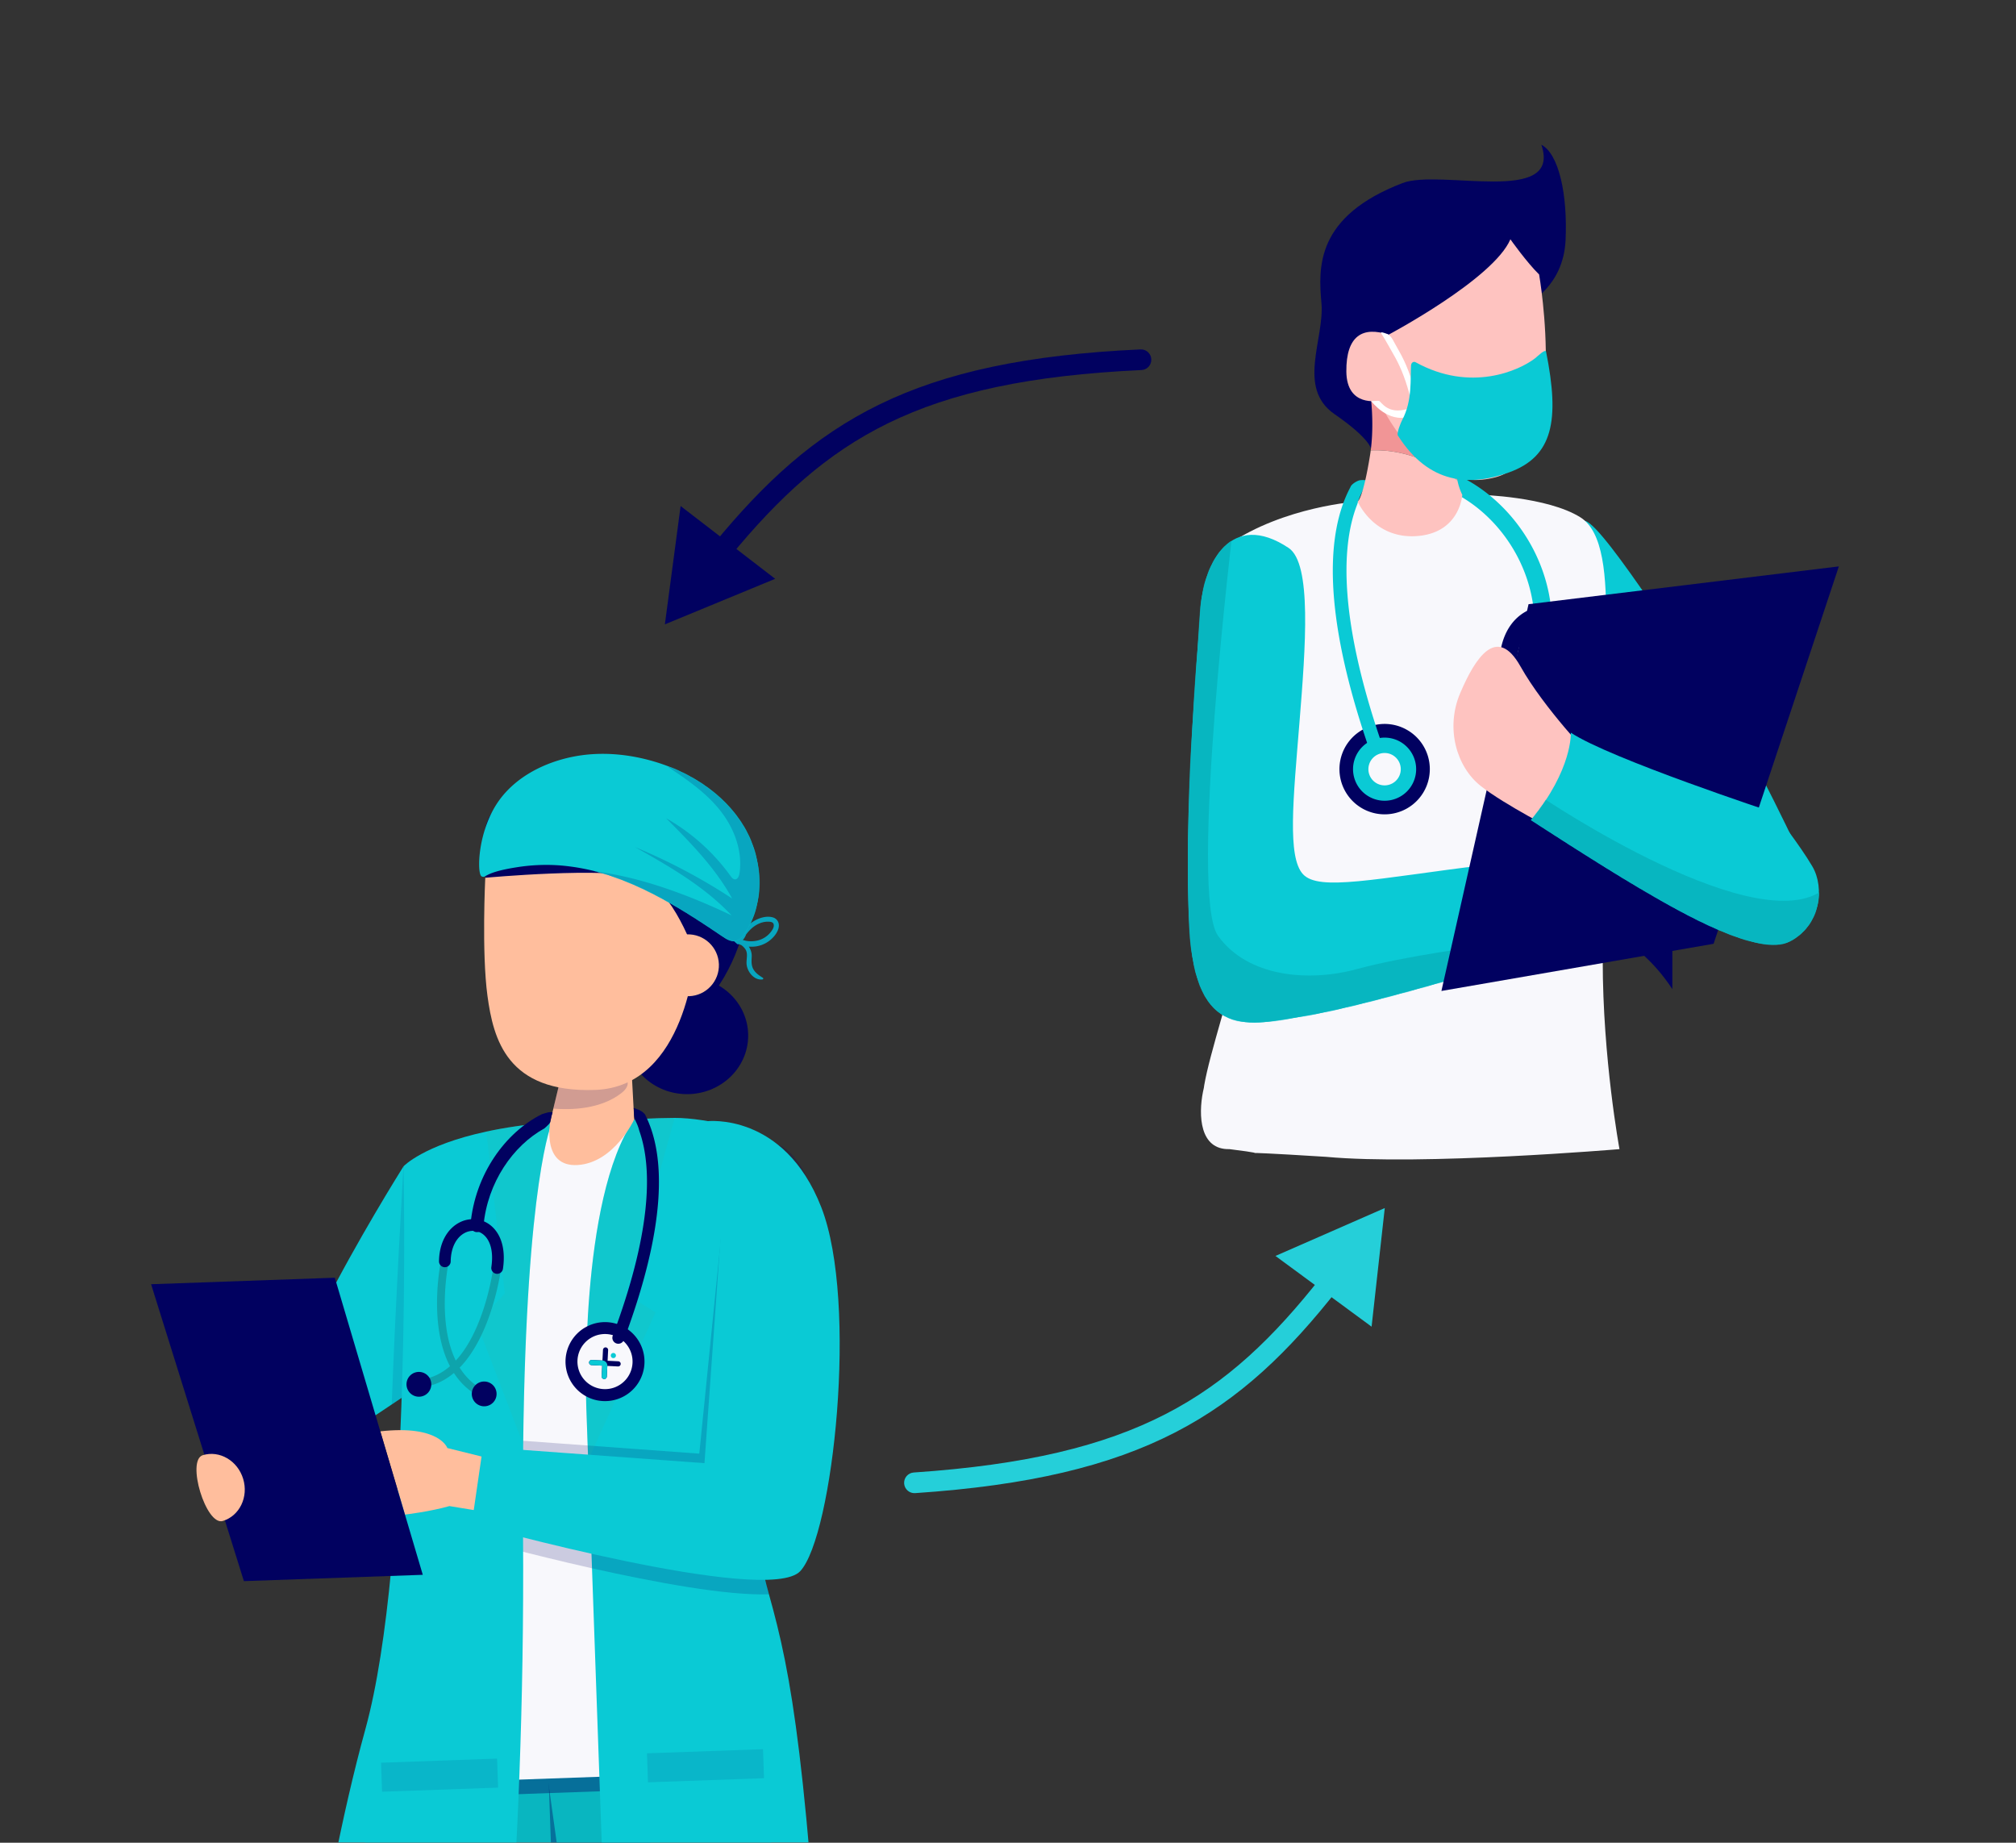 <svg width="2926" height="2674" fill="none" xmlns="http://www.w3.org/2000/svg"><rect width="100%" height="100%" fill="#333333" stroke="none"/><g clip-path="url(#clip0_13_53)"><ellipse cx="997.15" cy="1502.72" rx="88.75" ry="85" fill="#010160"/><path d="M2218.56 439.726s50.58-24.621 53.69-91.002c3.1-66.381-9.74-125.573-35.16-138.724 30.27 89.249-146.69 34.58-201.57 55.673-125.88 48.382-122.23 122.196-117.6 174.053 4.64 51.857-36.11 123.068 18.81 161.096 54.92 38.029 53.29 51.858 53.29 51.858l100.38-42.876 128.16-170.078zM707.606 1304.72s-2.375-9.89-5.384-77.38c-3.009-67.49 53.36-77.1 77.995-90.47 24.635-13.37 63.063-49.19 185.053 0s123.07 130.53 118.58 183.25c-4.5 52.72-37.34 125.12-90.559 163.78-53.219 38.66-51.639 52.72-51.639 52.72l-97.28-43.59-136.766-188.31z" fill="#010160"/><path d="M583.453 2028.05l-14.896 9.95-88.067 58.69-46.58-124.82c40.107-93.75 108.872-209.45 138.023-257.21 8.567-14 13.692-22.19 13.692-22.19 24.284 90.48-2.172 335.58-2.172 335.58z" fill="#0ACAD5"/><path opacity=".1" d="M583.452 2028.05l-14.896 9.95c5.255-145.28 17.069-345.53 17.069-345.53 24.284 90.48-2.173 335.58-2.173 335.58z" fill="#010160"/><path d="M946.851 2666.87l-124.019 267.81-117.492 253.67-141.249 872.75-155.132-15.59 18.07-878.93 156.122-750.32 80.964-110.36 16.961-23.09 2.616-3.61 2.298 3.43 260.861 384.24z" fill="#09B6C0"/><path opacity=".38" d="M946.852 2666.87l-136.934 299.96-14.162-400s-118.552-95.72-131.64-260.93c-.682-7.29-1.087-14.72-1.361-22.44l23.229-.83 260.868 384.24z" fill="#010160"/><path d="M683.692 2279.21l308.774-10.94 106.444 228.1 60.99 531.84-20.37 1012.52-140.349 4.97-211.934-1520.73s-97.095-63.31-103.555-245.76z" fill="#09B6C0"/><path opacity=".39" d="M794.913 1649.93l129.918-1.94 1.99 949.33-231.576 8.2s7.628-776.68 99.668-955.59z" fill="#010160"/><path d="M801.186 1628.62l129.918-1.93 1.991 949.33-231.577 8.2s7.628-776.68 99.668-955.6z" fill="#F8F8FC"/><path d="M1201.69 3086.11s-137.31 22.78-313.993-6.1l-34.038-961.4-2.733-77.19s-10.683-301.76 69.549-417.02c0 0 25.784-2.1 58.729-2.22 47.636-.21 128.466 20.53 149.896 40.51 6.25 5.82-8.67 3.11-7.59 23.6 5.21 97.9-38.07 340.01-26.28 508.09 3.3 47.45 10.81 83.23 20.8 119.06 33.06 117.78 56.08 240.41 85.66 772.67z" fill="#0ACAD5"/><path opacity=".18" d="M1080.74 1685.47s49.65-86.07 103.74 52.54c54.09 138.62 16.89 477.2-30.49 528.06-47.39 50.86-473.162-67.56-473.162-67.56l10.061-112.78 324.051 23.66 38.97-387.83s22.04 30.14 26.83-36.09z" fill="#010160"/><path opacity=".18" d="M1095.24 2194.37c3.3 47.45 10.82 83.23 20.8 119.07-60.77 2.22-166.017-17.38-256.811-37.71-92.572-20.82-170.134-42.38-170.134-42.38l10.061-112.78 154.98 11.31 169.074 12.35 79.3-340.08s-29.58-35.48-24.75-101.71c0 0 18.31-20.53 43.76-16.16 5.22 97.9-38.06 340.02-26.28 508.09z" fill="#010160"/><path d="M801.186 1628.62s-37.359 81.92-41.851 467.19c-.463 40.42-.533 84.19-.192 131.54 3.604 498.74-43.046 866.14-43.046 866.14s-90.835 55.96-290.063-14.27c0 0 35.702-321.39 104.204-569.74 68.502-248.34 55.387-817.01 55.387-817.01s28.562-30.66 120.122-50.42c26.356-5.71 57.876-10.55 95.439-13.43z" fill="#0ACAD5"/><path opacity=".15" d="M908.374 1877.78l43.101 26.58-97.808 214.25-2.733-77.19s-10.683-301.76 69.549-417.02c0 0 25.785-2.1 58.729-2.22l-70.838 255.6zm-107.188-249.15s-37.358 81.91-41.851 467.18l-67.26-175.24 40.617-43.6-26.937-234.92c26.348-5.71 57.868-10.55 95.431-13.42z" fill="#30B7A6"/><path d="M1025.87 1627s112.03-13.81 166.12 124.8c54.1 138.61 16.9 477.2-30.49 528.06-47.38 50.86-473.159-67.57-473.159-67.57l10.061-112.77 324.048 23.66 28.2-394.47c0-.01-29.57-35.5-24.78-101.71z" fill="#0ACAD5"/><path d="M698.907 2113.54l-49.623-12.29s-11.418-33.91-97.307-24.25l35.78 120.81s36.685-4.34 64.509-12.36l35.338 5.78 11.303-77.69z" fill="#FFBE9D"/><path opacity=".1" d="M1107.42 2538.24l-168.426 5.96 1.491 42.11 168.425-5.96-1.49-42.11zm-385.966 13.66l-168.423 5.96 1.491 42.11 168.423-5.96-1.491-42.11z" fill="#010160"/><path d="M920.483 1624.4s-29.044 62.79-81.972 66.15c-52.927 3.35-39.837-63.38-39.837-63.38l4.41-18.42 18.8-78.16 7.408-30.97 83.959-9.99 7.232 134.77z" fill="#FFBE9D"/><path opacity=".18" d="M901.571 1586.42c-29.895 22.98-71.437 24.45-98.488 22.32l18.8-78.16c38.998 7.89 116.079 27.86 79.688 55.84z" fill="#010160"/><path d="M1008.97 1385.05s-11.846 191.82-145.18 196.54c-127.783 4.53-147.726-73.48-156.283-136.45-8.556-62.96-3.2-171.42-3.2-171.42s177.708-16.29 225.254 0c47.545 16.28 79.409 111.33 79.409 111.33z" fill="#FFBE9D"/><path d="M219.288 1863.53l266.666-9.44 127.683 431.11-259.648 9.19-134.701-430.86z" fill="#010160"/><path d="M352.93 2145.94c8.008 26.37-5.226 53.73-29.565 61.13-24.34 7.4-53.352-88.09-29.012-95.48 24.339-7.39 50.57 7.98 58.577 34.35zm647.2-700.37c24.77-.88 44.15-21.67 43.27-46.45-.88-24.77-21.67-44.14-46.445-43.26-24.772.87-44.144 21.67-43.267 46.44.877 24.77 21.671 44.14 46.442 43.27z" fill="#FFBE9D"/><path d="M2427.26 1435.39v-218.86h-81.31v141.37c22.41 12.18 53.45 35.19 81.31 77.49z" fill="#010160"/><path d="M2276.52 762.288s-4.08-14.615 24.68-6.176c28.77 8.44 160.81 221.789 187.53 252.118 26.72 30.33 108.94 199.35 127.25 239.13 18.3 39.78-1.83 142.3-129.16 79.68-127.33-62.61-196.93-318.81-196.93-318.81l-13.37-245.942z" fill="#0ACAD5"/><path d="M1994.47 726.271l-23.93 1.494s-106.63 6.725-188.54 62.853c-81.9 56.129 23.94 364.332 34.05 466.452 10.1 102.13-107.05 373.43-58.05 345.43 19.5-137.04-60.39 67.24 26.4 65 89.45 11.16-37.9 0 140.1 11.16 140 13 426-11.16 426-11.16s-24.33-131.31-24.33-274.18c-34.79-41.54 10.11-67.22 0-228.83-10.11-161.62 33.49-372.377-32.31-413.737-48.1-30.262-145.92-32.724-145.92-32.724l-153.47 8.242z" fill="#F8F8FC"/><path d="M1870.28 795.102c33.89 22.548 24.68 142.848 15.72 253.608-8.97 110.77-17.87 195.27 5.27 219.97 23.14 24.7 101.71 6.77 268.53-14.22l-28.41 159.35s-157.11 47.14-237.92 60.59c-80.81 13.45-158.23 36.31-167.2-127.46-8.97-163.77 11.21-388.288 15.71-460.107 4.51-71.82 45.63-146.717 128.3-91.731z" fill="#0ACAD5"/><mask id="a" style="mask-type:luminance" maskUnits="userSpaceOnUse" x="1724" y="776" width="436" height="708"><path d="M1870.28 795.102c33.89 22.548 24.68 142.848 15.72 253.608-8.97 110.77-17.87 195.27 5.27 219.97 23.14 24.7 101.71 6.77 268.53-14.22l-28.41 159.35s-157.11 47.14-237.92 60.59c-80.81 13.45-158.23 36.31-167.2-127.46-8.97-163.77 11.21-388.288 15.71-460.107 4.51-71.82 45.63-146.717 128.3-91.731z" fill="#fff"/></mask><g mask="url(#a)"><path d="M1790.27 759.414s-65.23 538.716-22.44 598.496c42.79 59.77 131.31 67.51 201.44 48.34 70.12-19.16 182.4-33.55 182.4-33.55l-36.19 96.39-293.74 52.74-104.3-47.14-12.42-257.72-16.83-354.243 67.55-103.401 34.53.088z" fill="#07B6C0"/></g><path fill-rule="evenodd" clip-rule="evenodd" d="M2226.75 893.692a12.685 12.685 0 004.26 8.719 12.705 12.705 0 009.19 3.148 12.71 12.71 0 008.72-4.267 12.698 12.698 0 003.14-9.182c-5.75-89.643-62.74-166.518-132.69-200.757-6.77 1.802-13.63 3.384-20.53 4.791 2 5.594 5.06 10.75 9.01 15.185a62.438 62.438 0 006.88 6.088c59.45 32.02 107.03 98.807 112.02 176.275z" fill="#0ACAD5"/><path fill-rule="evenodd" clip-rule="evenodd" d="M2312.11 972.038a8.505 8.505 0 00-3.42-5.484 8.548 8.548 0 00-3.01-1.356 8.449 8.449 0 00-10.13 6.317 8.297 8.297 0 00-.1 3.292c0 .616 39.93 219.593-87.23 276.243a8.45 8.45 0 00-2.87 1.84c-.83.8-1.48 1.76-1.92 2.82a8.36 8.36 0 00-.64 3.35c.02 1.14.27 2.28.73 3.32a8.435 8.435 0 002 2.77c.84.78 1.84 1.37 2.92 1.75 1.08.38 2.23.54 3.38.46 1.14-.08 2.26-.4 3.28-.92 139.38-62.06 97.14-293.764 97.01-294.402z" fill="#98B6D8"/><path fill-rule="evenodd" clip-rule="evenodd" d="M2198.29 983.441a8.326 8.326 0 00-.89-3.274 8.312 8.312 0 00-2.1-2.664 8.423 8.423 0 00-2.97-1.625 8.483 8.483 0 00-3.38-.326c-1.13.12-2.23.469-3.23 1.026a8.492 8.492 0 00-4.07 5.256 8.784 8.784 0 00-.18 3.387c0 .703 24.86 256.159 176.41 263.719 1.11.05 2.22-.11 3.26-.49 1.05-.38 2-.95 2.82-1.7.83-.75 1.49-1.65 1.96-2.65.47-1.01.74-2.09.8-3.2.05-1.11-.12-2.22-.49-3.26a8.447 8.447 0 00-1.71-2.83 8.248 8.248 0 00-2.65-1.95c-1-.48-2.09-.75-3.2-.8-136.8-6.81-160.32-247.938-160.38-248.619z" fill="#98B6D8"/><path fill-rule="evenodd" clip-rule="evenodd" d="M2291.12 973.267a12.672 12.672 0 003.6 8.992 12.68 12.68 0 008.91 3.809c3.36.038 6.59-1.26 9-3.607a12.62 12.62 0 003.8-8.909c.64-43.052-17.88-71.929-41.47-85.159a63.89 63.89 0 00-34.13-8.308 60.788 60.788 0 00-33.31 11.802c-21.28 15.581-35.78 46.722-30.26 93.884.47 3.267 2.2 6.22 4.81 8.235a12.732 12.732 0 009.2 2.557 12.719 12.719 0 008.38-4.562 12.683 12.683 0 002.83-9.109c-4.39-36.745 5.43-59.864 20.03-70.567a35.396 35.396 0 0119.4-6.9 38.963 38.963 0 0120.66 5.098c16.26 9.12 29.03 30.218 28.55 62.744zm-100.33 265.943c5-5 11.77-7.83 18.84-7.87 7.07-.05 13.87 2.68 18.94 7.6l.26.27a26.98 26.98 0 017.39 13.78c1.04 5.22.51 10.64-1.53 15.56a26.999 26.999 0 01-9.91 12.09 26.938 26.938 0 01-29.93 0 26.87 26.87 0 01-9.91-12.09 26.912 26.912 0 01-1.53-15.56 26.963 26.963 0 017.38-13.78zm142.3-16.55c5.01-5 11.78-7.83 18.85-7.87 7.08-.05 13.88 2.69 18.95 7.63l.24.24c3.77 3.76 6.33 8.56 7.36 13.77a26.913 26.913 0 01-11.43 27.62 26.976 26.976 0 01-14.95 4.53 26.92 26.92 0 01-14.94-4.53 26.935 26.935 0 01-9.91-12.07 26.878 26.878 0 01-1.53-15.55c1.04-5.21 3.6-10.01 7.36-13.77zm-337.52-170.61a65.592 65.592 0 00-37.44 23.47 65.612 65.612 0 00-14.05 41.9c.3 15.17 5.86 29.76 15.72 41.3a65.59 65.59 0 0038.35 21.95 65.58 65.58 0 0043.57-7.37 65.528 65.528 0 0029.01-33.34 65.575 65.575 0 001.27-44.17 65.596 65.596 0 00-27.04-34.95l-.66-.39a65.23 65.23 0 00-48.73-8.4z" fill="#010160"/><path fill-rule="evenodd" clip-rule="evenodd" d="M1971.03 1091.44a45.802 45.802 0 0128.46-19.95 45.842 45.842 0 0134.28 5.75l.53.35a45.81 45.81 0 0117.25 20.23c3.63 8.3 4.71 17.49 3.12 26.41a45.826 45.826 0 01-12.09 23.68 45.725 45.725 0 01-23.21 12.98 45.719 45.719 0 01-26.5-2.1c-8.44-3.3-15.7-9.04-20.88-16.47a45.918 45.918 0 01-8.2-25.29 45.8 45.8 0 017.24-25.59z" fill="#0ACAD5"/><path fill-rule="evenodd" clip-rule="evenodd" d="M1989.79 1103.48c3.34-5.19 8.59-8.86 14.61-10.23 6.02-1.36 12.34-.31 17.59 2.93l.26.2a23.516 23.516 0 0110.45 23.93 23.501 23.501 0 01-31.71 17.72c-4.32-1.7-8.05-4.64-10.7-8.45a23.536 23.536 0 01-4.21-12.97c-.09-4.65 1.21-9.22 3.71-13.13z" fill="#F8F8FC"/><path fill-rule="evenodd" clip-rule="evenodd" d="M1959.6 707.616c.37-.703 1.01-2.197 1.47-2.857.46-.659.84-.879 1.3-1.472a29.101 29.101 0 019.38-5.868c3.32-1.406 11.32-.615 11.32-.615a91.52 91.52 0 01-6.2 17.208 86.285 86.285 0 00-6.39 15.867l-.86 2.681c-25.19 64.743-22.9 173.616 33.91 340.84.48 1.24.71 2.57.67 3.91a9.905 9.905 0 01-.93 3.86 9.779 9.779 0 01-2.37 3.19c-1 .89-2.16 1.57-3.43 1.99-1.27.43-2.61.6-3.94.49-1.33-.1-2.63-.48-3.82-1.1a9.947 9.947 0 01-3.07-2.52 9.714 9.714 0 01-1.83-3.52c-64.48-189.721-60.35-305.582-25.21-372.084z" fill="#0ACAD5"/><path d="M2115.39 697.33a168.876 168.876 0 01-3.89-43.119l-97.4-123.948h-32.04s15.38 61.864 7.41 123.267c28.87-1.297 75.64 4.681 125.92 43.8z" fill="#F19596"/><path d="M1989.46 653.528c-.28 2.198-.61 4.616-.98 6.901-10.27 63.601-17.94 67.337-17.94 67.337s23.06 54.612 85.87 50.128c62.8-4.483 65.93-59.864 65.93-59.864a88.062 88.062 0 01-7.02-20.702c-50.21-39.119-96.98-45.096-125.86-43.8z" fill="#FEC3C0"/><path d="M2233.85 398.267s46.28 264.336-62.75 294.158c-109.02 29.822-169.72-111.07-169.72-111.07s-46.79 10.285-47.3-42.173c-.5-52.459 24.18-65.93 61.19-53.492 0 0 152.23-80.742 176.91-138.453 0 .11 24.17 34.042 41.67 51.03z" fill="#FEC3C0"/><path d="M2218.51 876.744l450.39-54.853-181.8 547.639-395.03 68.45 126.44-561.236z" fill="#010160"/><path d="M2310.08 1099.43s-68.83-71.07-103.29-132.428c-34.46-61.359-65.93-11.956-87.53 38.898-21.61 50.85-5.25 107 29.91 134.67 35.16 27.67 110.74 65.93 110.74 65.93l50.17-107.07z" fill="#FEC3C0"/><path d="M2279.89 1063.17s2.81 53.3-57.8 126.81c0 0 95.77 62.55 157.86 99.07 62.08 36.53 173.33 100.13 217.96 76.92 44.64-23.21 50.55-77.8 32.66-108.48-17.89-30.68-54.94-77.97-54.94-77.97s-239.44-78.77-295.74-116.35z" fill="#0ACAD5"/><mask id="b" style="mask-type:alpha" maskUnits="userSpaceOnUse" x="2222" y="1063" width="418" height="308"><path d="M2279.89 1063.17s2.81 53.3-57.8 126.81c0 0 95.77 62.55 157.86 99.07 62.08 36.53 173.33 100.13 217.96 76.92 44.64-23.21 50.55-77.8 32.66-108.48-17.89-30.68-54.94-77.97-54.94-77.97s-239.44-78.77-295.74-116.35z" fill="#0ACAD5"/></mask><g mask="url(#b)"><path d="M2236.7 1156.07s325.61 219.97 416.51 129.07l2.19 79.67-113.33 56.1-286.16-152.3-63.97-74.37 44.76-38.17z" fill="#07B6C0"/></g><path fill-rule="evenodd" clip-rule="evenodd" d="M701.734 1778.9c-.327 2.66-1.586 5.09-3.514 6.77-1.927 1.69-4.372 2.5-6.82 2.26-2.448-.24-4.708-1.5-6.304-3.53-1.595-2.02-2.403-4.65-2.252-7.33 6.601-72.92 50.55-133.91 103.763-160.35 5.5-1.5 10.339-3.81 15.5-2.5-3.5 9.5-1.943 12.96-5 16.5-1.651 1.76-5.094 5.27-6.978 6.71-45.321 24.87-82.713 78.34-88.395 141.47z" fill="#010160"/><path fill-rule="evenodd" clip-rule="evenodd" d="M640.103 1829.26a5.636 5.636 0 012.454-3.42 5.674 5.674 0 014.135-.78c1.427.28 2.69 1.1 3.528 2.29a5.67 5.67 0 01.97 4.1c-.021.41-31.122 146.04 52.759 186.48a5.85 5.85 0 011.763 1.33c.495.56.876 1.2 1.121 1.9a5.68 5.68 0 01-.244 4.33 5.824 5.824 0 01-1.328 1.76c-.554.49-1.2.87-1.901 1.12-.702.24-1.444.35-2.186.31a5.664 5.664 0 01-2.137-.55c-91.919-44.36-59.021-198.44-58.934-198.87z" fill="#0EA4AC"/><path fill-rule="evenodd" clip-rule="evenodd" d="M715.984 1839.18a5.657 5.657 0 012.184-3.74 5.616 5.616 0 014.188-1.1c1.486.2 2.831.99 3.739 2.18a5.663 5.663 0 011.1 4.19c-.024.48-21.801 170.81-123.277 172.84-.763.05-1.53-.06-2.252-.31a5.714 5.714 0 01-1.948-1.17 5.687 5.687 0 01-1.825-4.07 5.645 5.645 0 011.681-4.12 5.622 5.622 0 011.905-1.24 5.717 5.717 0 012.24-.39c91.627-1.85 112.203-162.62 112.265-163.07z" fill="#0EA4AC"/><path fill-rule="evenodd" clip-rule="evenodd" d="M654.121 1830.51a8.478 8.478 0 01-2.591 5.95 8.478 8.478 0 01-14.359-6.26c.436-28.82 13.411-47.75 29.442-56.13a42.893 42.893 0 0122.992-4.85 40.721 40.721 0 0122.04 8.56c13.911 10.86 22.973 31.96 18.334 63.38a8.501 8.501 0 01-3.33 5.6 8.482 8.482 0 01-6.312 1.6 8.486 8.486 0 01-5.597-3.33 8.483 8.483 0 01-1.603-6.31c3.61-24.47-2.426-40.12-11.954-47.58a23.775 23.775 0 00-12.797-5.02c-4.829-.31-9.648.73-13.92 3-11.058 5.79-20.018 19.64-20.345 41.39zm61.72 179.85a18.048 18.048 0 00-12.444-5.64 18.011 18.011 0 00-12.826 4.71l-.166.17a17.98 17.98 0 00-5.192 9.06 17.985 17.985 0 007.095 18.68 18.044 18.044 0 009.896 3.33c3.555.1 7.062-.85 10.078-2.73a18.036 18.036 0 006.863-7.87 18.003 18.003 0 00-3.304-19.71zm-94.746-13.93a18.009 18.009 0 00-25.27-.92l-.178.16c-2.591 2.44-4.4 5.6-5.198 9.06-.798 3.47-.55 7.1.714 10.43a17.955 17.955 0 006.384 8.27c2.9 2.07 6.346 3.23 9.904 3.33 3.558.11 7.068-.84 10.086-2.73a18.035 18.035 0 006.868-7.87 18.03 18.03 0 001.336-10.37 17.997 17.997 0 00-4.646-9.36zm270.906-76.2a57.239 57.239 0 0132.123 21.45 57.305 57.305 0 0111.222 36.95 57.32 57.32 0 01-48.836 53.9 57.293 57.293 0 01-37.884-7.53 57.32 57.32 0 01-24.5-68.48 57.336 57.336 0 0124.509-29.86l.578-.31a57.07 57.07 0 0142.788-6.12z" fill="#010160"/><path fill-rule="evenodd" clip-rule="evenodd" d="M912.411 1955.23a40.065 40.065 0 00-24.343-18.17 40.064 40.064 0 00-30.092 4.14l-.458.28a39.988 39.988 0 0034.049 71.94 39.964 39.964 0 0018.646-13.82 40.004 40.004 0 007.827-21.85 39.97 39.97 0 00-5.629-22.52z" fill="#F8F8FC"/><path fill-rule="evenodd" clip-rule="evenodd" d="M937.394 1619.71c-.309-.62-.822-1.95-1.202-2.53-.379-.58-.709-.8-1.109-1.31a24.398 24.398 0 00-8.014-5.37c-2.882-1.32-7.462-2.78-7.462-2.78 1.151 5.21-.148 12.12 2 17 2.183 4.5 4.445 9.31 5.701 14.16l.681 2.37c20.309 57.27 15.428 152.3-38.586 296.78a8.646 8.646 0 00.11 6.74 8.596 8.596 0 001.994 2.8 8.506 8.506 0 002.929 1.8c1.087.4 2.244.58 3.4.52a8.752 8.752 0 003.332-.85 8.742 8.742 0 002.734-2.09 8.622 8.622 0 001.702-2.99c61.304-163.94 60.74-265.25 31.79-324.25zm-82.417 357.27a3.74 3.74 0 003.542 3.92l38.447 1.94c2.06.1 3.814-1.49 3.918-3.55a3.725 3.725 0 00-3.542-3.91l-38.453-1.94c-2.054-.11-3.808 1.48-3.912 3.54z" fill="#010160"/><path fill-rule="evenodd" clip-rule="evenodd" d="M879.089 1955.18a3.736 3.736 0 00-3.918 3.54l-1.941 38.45a3.74 3.74 0 003.542 3.92c2.06.1 3.814-1.48 3.918-3.54l1.941-38.45a3.734 3.734 0 00-3.542-3.92z" fill="#010160"/><path fill-rule="evenodd" clip-rule="evenodd" d="M854.988 1976.98a3.74 3.74 0 003.542 3.92l15.493.78a3.734 3.734 0 10.377-7.46l-15.494-.78a3.73 3.73 0 00-3.918 3.54z" fill="#0ACAD5"/><path fill-rule="evenodd" clip-rule="evenodd" d="M876.777 2001.21c2.06.1 3.814-1.48 3.918-3.54l.782-15.5a3.724 3.724 0 00-3.541-3.91 3.73 3.73 0 00-3.919 3.54l-.782 15.49a3.734 3.734 0 003.542 3.92z" fill="#0ACAD5"/><path d="M890.045 1970.75a3.734 3.734 0 11.376-7.46 3.734 3.734 0 11-.376 7.46zm-8.573 11.3a7.469 7.469 0 00-7.083-7.84l-.377 7.47 7.46.37z" fill="#0ACAD5"/><path d="M965 906l160.1-66.081-137.276-105.614L965 906zm691.69-369.016c8.28-.381 14.68-7.398 14.29-15.674-.38-8.275-7.39-14.675-15.67-14.294l1.38 29.968zm-597.77 271.517c71.38-86.816 140.11-150.533 230.67-194.666 90.71-44.208 204.58-69.37 367.1-76.851l-1.38-29.968c-164.78 7.585-283.13 33.195-378.86 79.851-95.89 46.729-167.84 113.966-240.7 202.581l23.17 19.053z" fill="#010160"/><path d="M2009.84 1753l-158.65 69.49 139.51 102.65 19.14-172.14zm-683.63 383.74c-8.27.55-14.52 7.71-13.96 15.97.56 8.27 7.71 14.52 15.98 13.96l-2.02-29.93zm591.81-284.25c-69.5 88.32-136.85 153.49-226.44 199.56-89.74 46.13-203.05 73.73-365.37 84.69l2.02 29.93c164.58-11.11 282.35-39.25 377.07-87.94 94.86-48.77 165.36-117.54 236.3-207.69l-23.58-18.55z" fill="#25CFD9"/><path d="M1081.88 1310.04c7.39 8.29 5.69 21.87 4.26 31.94-.03.3-.07.62-.1.94 1.92-1.87 3.99-3.58 6.19-5.1 8.43-5.6 20.56-9.77 30.64-6.22 2.34.92 4.34 2.55 5.7 4.68 1.35 2.12 2 4.62 1.85 7.13-.13 5.3-3.07 10.39-6.28 14.45a42.896 42.896 0 01-25.89 15.3c-3.8.62-7.65.78-11.48.48a23.85 23.85 0 014.19 15.94c-.31 6.5-.55 12.45 3.25 18.13 3.28 4.9 8.16 8.2 13.08 11.23a1.311 1.311 0 01.46 1.32c-.06.24-.19.46-.37.63-.18.18-.4.29-.64.34-12.47 1.74-22.64-11.58-23.21-22.94-.35-6.7 2.25-14.33-1.43-20.47-1.7-2.58-3.88-4.8-6.42-6.55-1.15-.36-2.28-.8-3.38-1.3l-.13-.01s-.11-.01-.16-.02c-.25.21-.57.33-.9.34-.33 0-.65-.1-.91-.29a48.982 48.982 0 01-17.7-27.49c-2.37-9.62-1.98-21.33 3.91-29.68 5.89-8.35 18.15-11.02 25.47-2.78zm1.02 55.16c5.11.93 10.35.88 15.43-.17 7.87-1.6 14.93-5.88 20-12.1 2.33-2.95 5.22-7.05 4.69-11.02-.6-4.38-5.41-4.48-8.97-4.46-8.75.06-17.07 4.27-23.45 10a59.38 59.38 0 00-7.86 8.83c-.17.4-.28.83-.45 1.23-.96 2.32-2.32 4.44-4.03 6.27 0 0-.12-.01-.19.14 1.58.53 3.19.95 4.83 1.28zm-15.32-4.21c1.15.25 2.29.57 3.43.88 2.34-2.97 4.21-6.28 5.54-9.82 1.42-4.65 2.36-9.44 2.8-14.28.78-7.35 2.57-18.76-3.91-24.19a8.543 8.543 0 00-5.33-1.72 8.51 8.51 0 00-5.24 1.95 17.26 17.26 0 00-6.05 10.19c-3.06 13.16 1.48 26.16 8.75 37.06l.01-.07z" fill="#08A6C0"/><path d="M883.278 1269.96c59.643 19.34 113.244 53.56 165.252 88.81 6 4.05 12.95 8.3 19.97 6.52 5.56-1.41 9.45-6.22 12.64-11.06 30.12-45.55 26.34-108.79-1.81-155.47-28.16-46.69-77.19-78.01-129.224-93.5-38.943-11.6-80.656-15.13-120.435-6.79-39.779 8.34-78.811 28.01-103.507 60.6-33.616 44.49-34.217 109.63-27.12 112.68 7.097 3.04 1.316-5.43 49.872-13.1a271.794 271.794 0 0162.875-2.93 309.05 309.05 0 0171.487 14.24z" fill="#0ACAD5"/><mask id="c" style="mask-type:luminance" maskUnits="userSpaceOnUse" x="695" y="1093" width="408" height="273"><path d="M883.279 1269.96c59.642 19.34 113.244 53.56 165.251 88.81 6 4.05 12.95 8.31 19.97 6.52 5.56-1.41 9.45-6.22 12.64-11.06 30.12-45.55 26.34-108.79-1.81-155.47-28.16-46.69-77.19-78.01-129.224-93.5-38.942-11.6-80.656-15.13-120.435-6.79-39.778 8.35-78.81 28.01-103.506 60.6-33.617 44.49-34.218 109.63-27.12 112.68 7.097 3.04 1.316-5.43 49.871-13.1a271.8 271.8 0 0162.875-2.93 309.058 309.058 0 0171.488 14.24z" fill="#fff"/></mask><g mask="url(#c)"><path d="M1061.86 1328.35c-39.83-42.33-90.303-70.98-139.989-99.07a851.603 851.603 0 01140.749 74.54c-24.59-44.81-60.47-80.98-95.846-116.5a293.914 293.914 0 0193.446 83.73c1.78 2.44 4.02 5.19 6.94 5 3.88-.28 5.68-5.31 6.26-9.43 4.7-33.57-9.09-67.38-29.88-92.68-20.78-25.3-47.737-43.5-74.421-61.37 28.39.43 56.101 8.76 80.011 24.06a160.515 160.515 0 0169.03 98.7c9.38 41.08 1.61 86.84-21.92 121.36-7.13 10.41-16.17 20.16-27.69 23.92-18.7 6.08-37.92-4.95-54.52-15.58-56.344-36.08-109.501-66.16-165.848-102.25 72.238 6.16 147.748 34.21 213.678 65.57z" fill="#08A6C0"/></g><path d="M2055.81 576.945l-7.96 4.101c-6.19-26.883-14.45-46.978-22.42-61.53-2.81-4.969-17.17-30.731-19.93-34.518-2.76-3.791-.5-3.498 9 .001 6.68 5.338 5.65 6.185 16.23 24.684 9.12 15.795 18.15 37.59 25.08 67.262zm-10.74 27.757c-31.09 9.049-53.8-21.55-55.07-22.702l11.5-.5c3.9 2.629 13.14 20.064 40.82 12.057l2.75 11.145z" fill="#fff"/><path d="M2047.96 530.282c-1.3 18.314 2.36 50.723-12.81 79.092-2 3.662-8.99 20.727-5.99 23.046 44.85 70.375 104.05 73.595 160.81 53.152 64.1-23.083 73.96-75.335 54.03-175.072-1-5.089-12.41 6.664-16.03 9.409-22.83 17.699-93.44 49.865-173.31 5.764-3.03-1.74-6.47.563-6.7 4.609z" fill="#0ACAD5"/></g><defs><clipPath id="clip0_13_53"><path fill="#fff" d="M0 0h2926v2673.49H0z"/></clipPath></defs></svg>
